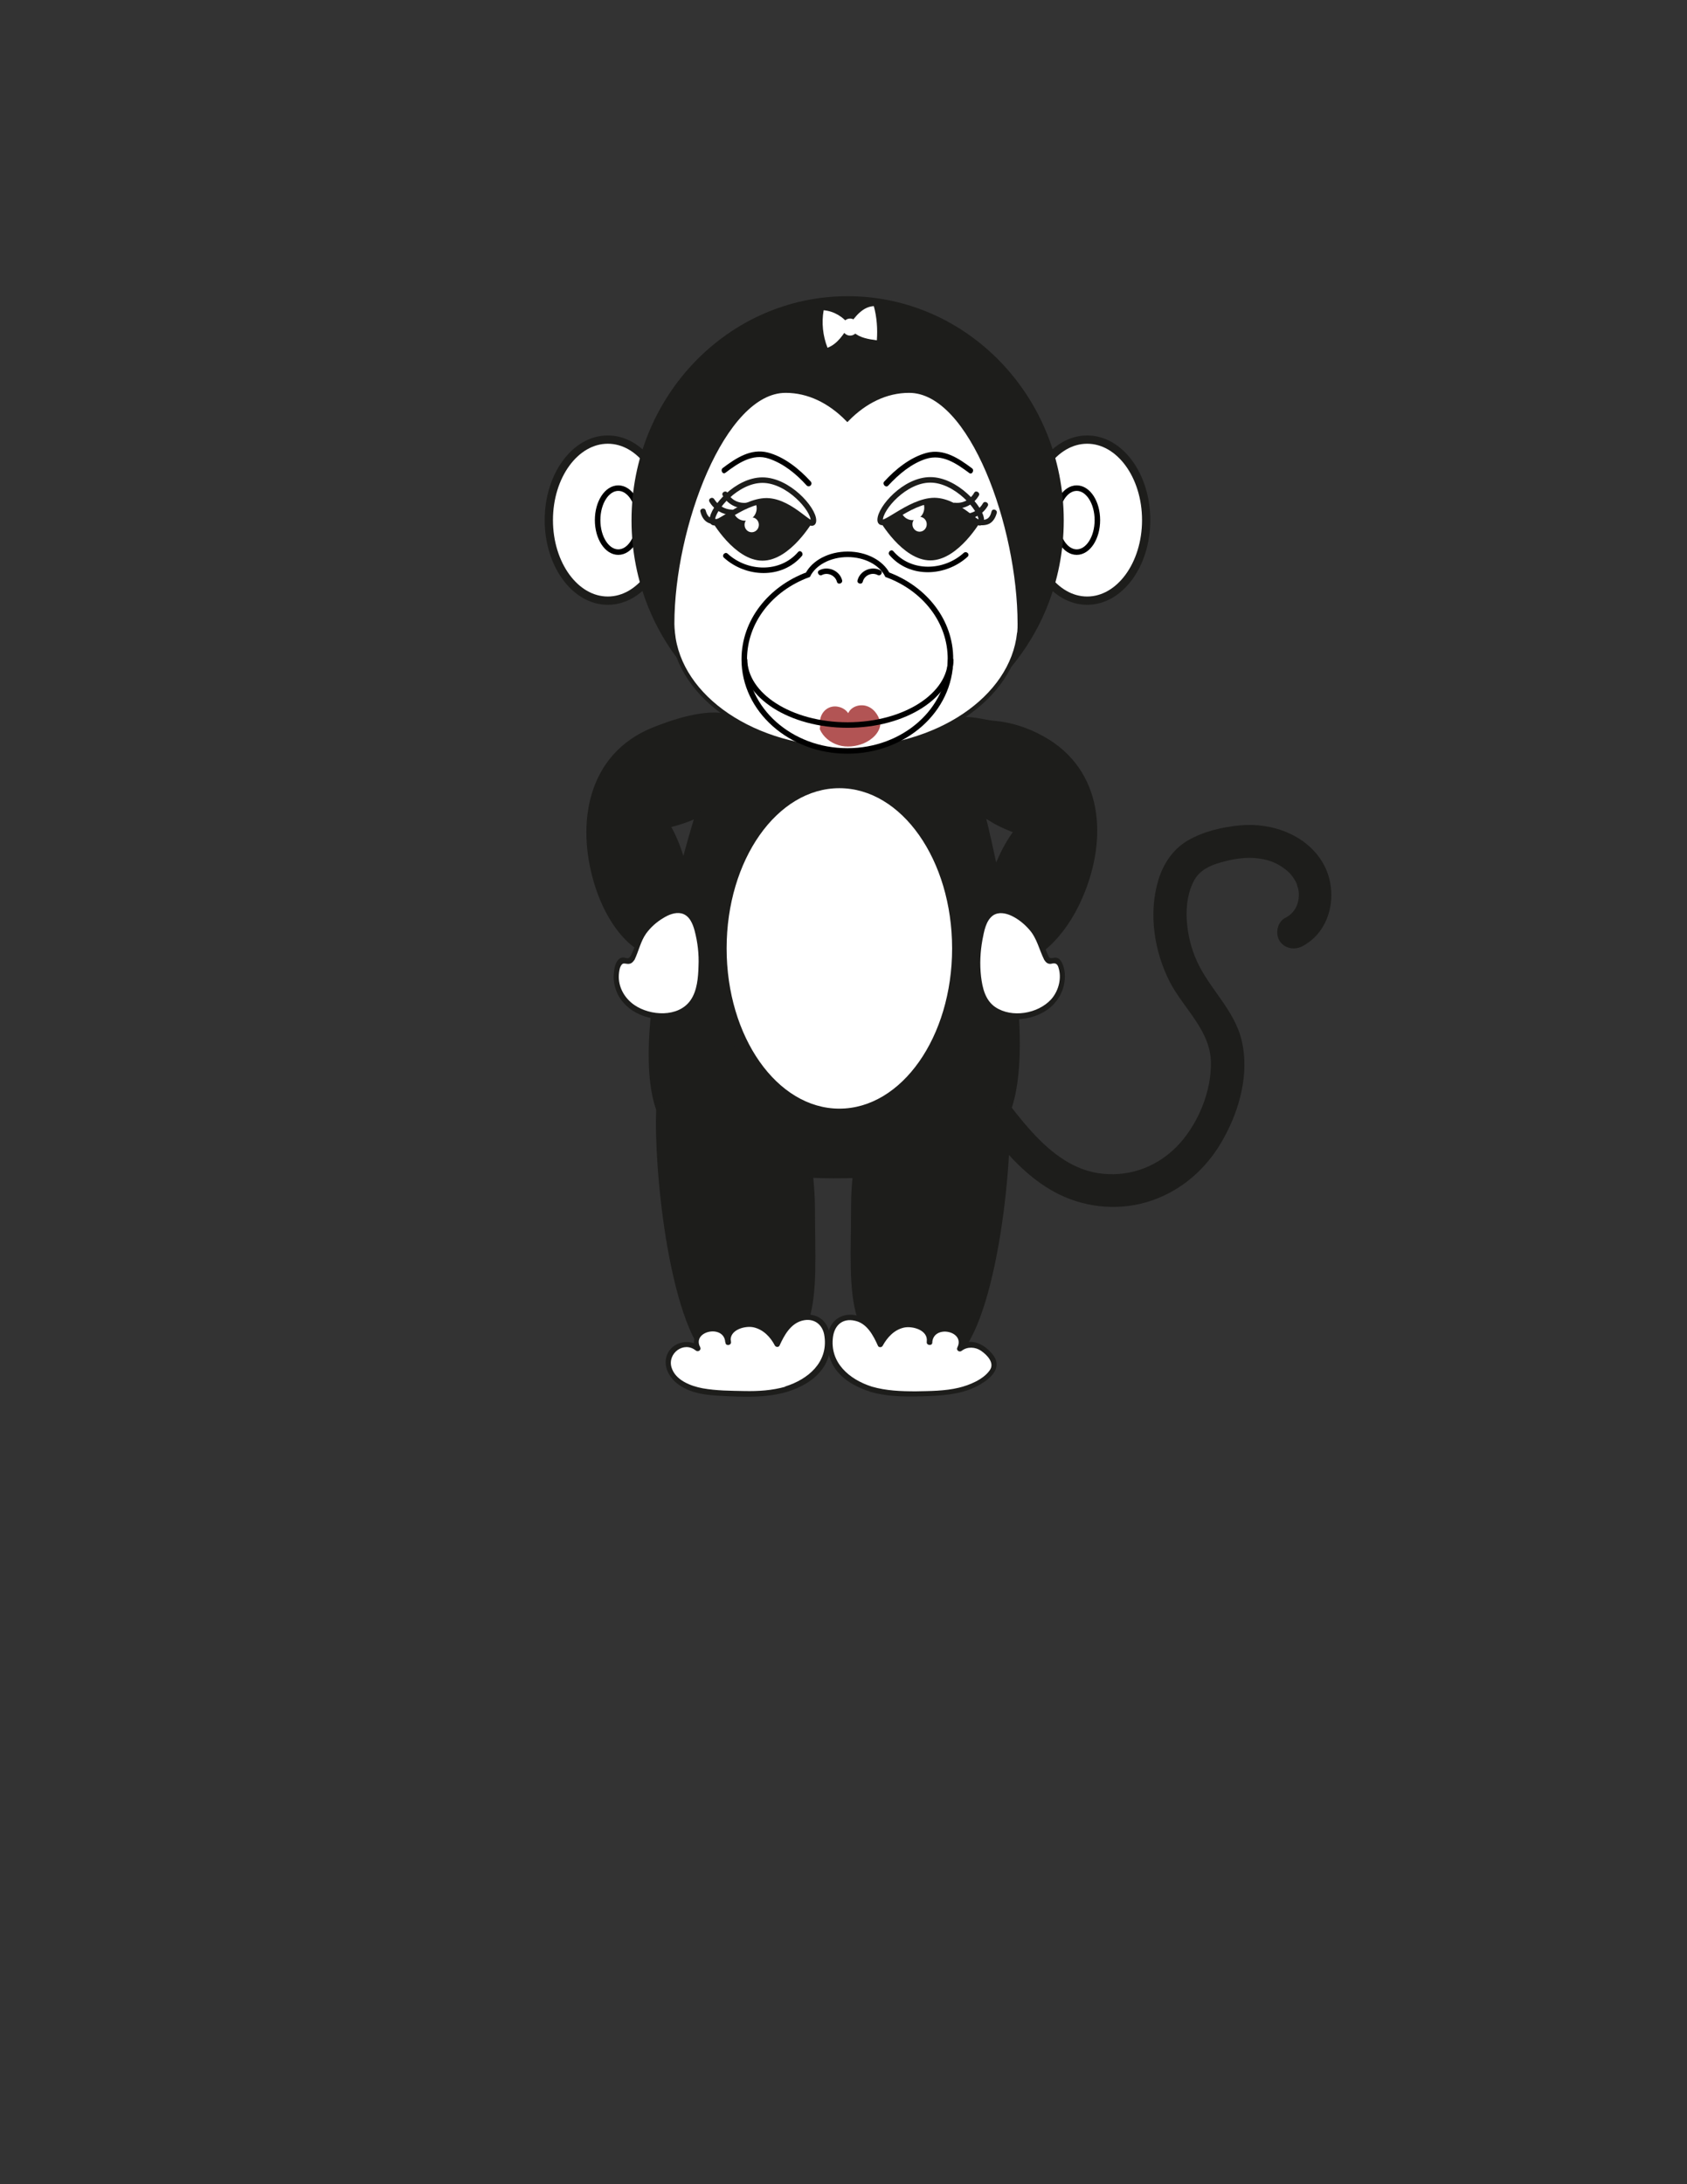 <?xml version="1.0" encoding="utf-8"?>
<!-- Generator: Adobe Illustrator 21.1.0, SVG Export Plug-In . SVG Version: 6.00 Build 0)  -->
<svg version="1.1" id="Layer_1" xmlns="http://www.w3.org/2000/svg" xmlns:xlink="http://www.w3.org/1999/xlink" x="0px" y="0px"
	 viewBox="0 0 612 792" style="enable-background:new 0 0 612 792;" xml:space="preserve">
<rect x="0" y="0" width="612" height="792" fill="#333333" stroke="none"/>
<style type="text/css">
	.st0{fill:#1D1D1B;stroke:#1D1D1B;stroke-width:1.5;stroke-miterlimit:10;}
	.st1{fill:#1D1D1B;}
	.st2{fill:#FFFFFF;}
	.st3{fill:#FFFFFF;stroke:#1D1D1B;stroke-width:3;stroke-miterlimit:10;}
	.st4{fill:#FFFFFF;stroke:#000000;stroke-width:2;stroke-miterlimit:10;}
	.st5{fill:#FFFFFF;stroke:#1D1D1B;stroke-width:1.5;stroke-miterlimit:10;}
	.st6{fill:#B25454;}
	.st7{fill:none;stroke:#000000;stroke-width:2;stroke-miterlimit:10;}
	.st8{fill:#FFFFFF;stroke:#1D1D1B;stroke-width:2;stroke-miterlimit:10;}
</style>
<path class="st0" d="M378.1,267.6c-5.4-3-11.4-5-17.6-5.5c-3.7-0.3-9-2.2-13-0.9c-1-3.5-1.6-5.5-1.6-5.5h-79.6c0,0-0.6,1.6-1.6,4.3
	c-8-2.9-21.7,2.1-27.9,4.6c-22.9,9.4-27.1,33.8-20.5,55.6c4.9,16.2,15.5,27.4,24,25.4c-4.4,22.5-6.1,43.8-1.5,56.7
	c0,1.3-0.1,2.7-0.1,4.2c0,31.5,8.4,89,25.4,89c35,0,30.8-25.5,30.8-57c0-4.2-0.3-8.3-0.7-12.2c5.3,0.3,10.7,0.3,15.9,0.1
	c-0.4,3.6-0.6,7.4-0.6,11.2c0,31.5-4.2,57,30.8,57c17,0,25.4-57.6,25.4-89c0-0.8,0-1.6,0-2.4c4.8-12.2,4.2-33,1.1-55.1
	c8.1,1.4,18.9-8.3,25.2-22.9C401.1,304.3,399.7,279.5,378.1,267.6z M247.3,310.9c-1.3-4.2-2.9-8.1-4.9-11.5c2.5-0.6,5.1-1.4,7.7-2.4
	c0.9-0.4,1.9-0.8,2.8-1.3c-1.7,5.6-3.4,11.5-5,17.6C247.7,312.4,247.5,311.7,247.3,310.9z M362.4,312.3c-0.5,1-0.9,2.1-1.2,3.1
	c-1.5-7-3-13.9-4.6-20.2c1.5,1.1,3.1,2,4.6,2.9c2.4,1.3,4.9,2.4,7.4,3.3C366.2,304.6,364.1,308.3,362.4,312.3z"/>
<g id="XMLID_62_">
	<g id="XMLID_163_">
		<path id="XMLID_167_" class="st1" d="M317.3,377.8c20.6,0.2,33.2,22.4,44.9,36.6c6.6,8,14.3,15.4,24,19.6
			c10.7,4.6,23,4.9,33.8,0.5c10.5-4.2,18.8-12.2,24.1-22.1c5.7-10.4,9.1-23.2,6.4-34.9c-2.6-11.3-11.8-18.9-16.4-29.2
			c-3.8-8.4-5.5-21.1-0.7-29.4c2.7-4.7,8.6-6.1,13.6-7.2c5.6-1.1,11.8-0.9,16.7,1.8c1.9,1.1,3.8,2.5,5,4.1c0.7,0.9,1.5,2.2,1.8,3.1
			c-0.2-0.4,0.4,1.5,0.4,1.3c0,0,0.3,1.8,0.2,1c0.5,4.3-1.2,8-4.8,9.8c-2.9,1.5-3.7,5.5-2.2,8.2c1.7,2.9,5.3,3.6,8.2,2.2
			c10.5-5.4,13.3-19.1,8.2-29.2c-5.7-11.1-19-15.9-30.8-14.7c-6.4,0.6-13.1,2.2-18.7,5.4c-5.5,3.2-9,8.5-10.8,14.5
			c-3.6,12-1.5,25.7,4.1,36.7c5,9.8,14.9,17.7,15,29.5c0.1,10.4-4.5,21.6-11.4,29.3c-7.2,7.9-17.2,12-27.9,10.9
			c-10.3-1-18.6-7.5-25.4-14.9c-8.2-8.9-14.7-19.4-23.3-28c-9.2-9.3-20.8-16.7-34.2-16.8C309.5,365.8,309.5,377.8,317.3,377.8
			L317.3,377.8z"/>
	</g>
</g>
<ellipse id="XMLID_29_" class="st1" cx="301.1" cy="396.4" rx="62.1" ry="20.7"/>
<g id="XMLID_23_">
	<path id="XMLID_144_" class="st2" d="M229.3,347.5c1.9-3.7,2.2-7,4.8-10.2c5.3-6.6,15.7-12.1,18.8-0.5c1.6,6.1,2,12.4,1.2,18.6
		c-0.4,3-1.2,6.1-3.1,8.4c-2.6,3.2-7,4.6-11.1,4.5c-4.8-0.1-9.8-1.9-12.9-5.6s-4.3-9.2-2.2-13.5c0.2-0.4,0.5-0.9,0.9-1
		c0.9-0.4,2.1,0.6,3,0.2C228.8,348.3,229.1,347.9,229.3,347.5z"/>
	<g id="XMLID_139_">
		<path id="XMLID_143_" class="st1" d="M230.2,348c1.5-3.1,2.2-6.7,4.2-9.5c1.6-2.2,3.8-4.2,6.2-5.6c1.9-1.2,4.3-2.2,6.6-1.7
			c2.9,0.7,4.1,3.7,4.8,6.3c1.1,4.2,1.6,8.5,1.4,12.8c-0.1,4.1-0.5,9-2.9,12.4c-4.4,6.3-14.6,5.7-20.4,1.7c-3.6-2.5-5.9-6.6-5.6-11
			c0.1-1,0.2-2.2,0.7-3.1c0.7-1.3,1.2-0.9,2.4-0.8C228.9,349.6,229.5,349,230.2,348c0.7-1.1-1-2.1-1.7-1c-0.6,1-1.7,0.1-2.5,0.2
			c-0.7,0-1.2,0.3-1.7,0.8c-1.1,1.2-1.5,3.3-1.6,4.8c-0.4,3.9,0.9,7.9,3.5,10.8c5.2,6,15.4,7.8,22.3,3.8c8.1-4.7,7.7-17.2,6.6-25.2
			c-0.9-6-3.1-14.4-10.9-12.8c-3.3,0.7-6.2,2.8-8.6,5.1c-3.8,3.6-4.8,8.1-7,12.6C227.9,348.1,229.6,349.1,230.2,348z"/>
	</g>
</g>
<g id="XMLID_25_">
	<path id="XMLID_154_" class="st2" d="M379.6,347.5c-1.9-3.7-2.2-7-4.8-10.2c-5.3-6.6-15.7-12.1-18.8-0.5c-1.6,6.1-2,12.4-1.2,18.6
		c0.4,3,1.2,6.1,3.1,8.4c2.6,3.2,7,4.6,11.1,4.5c4.8-0.1,9.8-1.9,12.9-5.6s4.3-9.2,2.2-13.5c-0.2-0.4-0.5-0.9-0.9-1
		c-0.9-0.4-2.1,0.6-3,0.2C380.1,348.3,379.8,347.9,379.6,347.5z"/>
	<g id="XMLID_145_">
		<path id="XMLID_149_" class="st1" d="M380.5,347c-2-4.1-2.8-8.2-6-11.6c-2.1-2.2-4.6-4.2-7.5-5.4c-2.3-0.9-5-1.3-7.3-0.1
			c-3,1.6-4.2,5-5,8.1c-1.2,5.1-1.6,10.4-1.1,15.7c0.4,4.3,1.3,9,4.6,12.1c5.8,5.5,16.1,4.6,22.2,0c3.5-2.7,5.7-6.7,5.9-11.2
			c0.1-2-0.3-4.4-1.4-6.1c-0.4-0.6-0.9-1.1-1.6-1.2C382.5,347,381.1,347.9,380.5,347c-0.7-1.1-2.4-0.1-1.7,1
			c0.5,0.8,1.1,1.5,2.2,1.5c0.4,0,0.9-0.2,1.3-0.2c1.3,0,1.6,1.1,1.9,2.3c0.9,3.8-0.4,8-2.9,10.8c-4.8,5.2-14.2,6.8-20.2,2.8
			c-3.7-2.5-4.7-7-5.2-11.1c-0.5-4.4-0.3-8.9,0.5-13.3c0.6-3,1.2-7,3.9-8.9c2-1.3,4.5-0.8,6.5,0.1c2.6,1.2,4.9,3.1,6.7,5.2
			c2.7,3.1,3.5,7.2,5.3,10.8C379.3,349.1,381,348.1,380.5,347z"/>
	</g>
</g>
<g id="XMLID_60_">
	<path id="XMLID_160_" class="st2" d="M285.2,503.8c7-2.1,13.5-6.6,14.7-14c1-6-0.5-12.8-8-12.1c-5.2,0.5-8.1,5.4-10,9.7
		c-1.8-3.5-5.1-6.7-9.5-7.3c-4.3-0.6-9.2,2.8-8.4,6.5c0.1-3.1-3.7-5.7-7.2-5c-3.4,0.7-5.4,4.6-3.8,7.3c-2.2-2.1-6.5-1.8-8.8,0.3
		c-2.2,2.1-2.5,5.4-1.2,8c1.6,3.2,5.1,5.3,8.8,6.4c3.7,1.1,7.7,1.3,11.7,1.5C270.9,505.5,278.3,505.8,285.2,503.8z"/>
	<g id="XMLID_155_">
		<path id="XMLID_159_" class="st1" d="M285.5,504.7c5.1-1.6,10-4.2,13.1-8.7c2.6-3.8,3.5-9.2,2.1-13.6c-1.3-4.1-4.7-6.2-9-5.6
			c-5.5,0.7-8.6,5.6-10.6,10.2c0.6,0,1.2,0,1.7,0c-2.4-4.3-6.8-8.2-12-7.8c-4.1,0.3-8.3,3.3-7.6,7.8c0.2,1.1,2,0.9,2-0.3
			c-0.2-4.2-4.8-7-8.7-5.9c-3.8,1-5.9,5.2-4.1,8.7c0.5-0.4,1-0.8,1.6-1.2c-3.3-2.7-8.8-2.1-11.3,1.6c-2.8,4.3-0.4,9.4,3.4,12.1
			c5.3,3.9,12.3,4,18.6,4.3C271.6,506.6,278.6,506.7,285.5,504.7c1.2-0.4,0.7-2.3-0.5-1.9c-4.9,1.4-9.9,1.7-14.9,1.6
			c-5-0.1-10.2-0.1-15.2-1c-4.3-0.8-9.9-2.9-11.3-7.6c-1.5-5.1,4.5-9.6,8.8-6.1c0.9,0.7,2.1-0.2,1.6-1.2c-3.1-5.9,8.7-8.4,9.1-1.8
			c0.7-0.1,1.3-0.2,2-0.3c-0.6-4.2,5.2-5.8,8.3-5.1c3.5,0.8,6.1,3.5,7.7,6.6c0.3,0.6,1.4,0.7,1.7,0c1.7-3.7,3.9-7.8,8.1-9
			c4.4-1.2,7.7,1.4,8.2,5.7c1.3,9.4-5.9,15.5-14.1,18.1C283.7,503.2,284.2,505.1,285.5,504.7z"/>
	</g>
</g>
<g id="XMLID_61_">
	<path id="XMLID_162_" class="st2" d="M316.1,503.8c-7-2.1-13.5-6.6-14.7-14c-1-6,0.5-12.8,8-12.1c5.2,0.5,8.1,5.4,10,9.7
		c1.8-3.5,5.1-6.7,9.5-7.3c4.3-0.6,9.2,2.8,8.4,6.5c-0.1-3.1,3.7-5.7,7.2-5c3.4,0.7,5.4,4.6,3.8,7.3c2.2-2.1,6.5-1.8,8.8,0.3
		c2.2,2.1,4.8,4.5,3.5,7.1c-1.6,3.2-7.4,6.3-11.1,7.4c-3.7,1.1-7.7,1.3-11.7,1.5C330.4,505.5,322.9,505.8,316.1,503.8z"/>
	<g id="XMLID_150_">
		<path id="XMLID_161_" class="st1" d="M316.3,502.8c-8.2-2.6-15.4-8.7-14.1-18.1c0.6-4.2,3.5-6.8,7.9-5.8c4.4,0.9,6.7,5.3,8.4,9.1
			c0.3,0.7,1.4,0.6,1.7,0c1.7-3.1,4.2-5.8,7.7-6.6c3.1-0.7,8.9,0.9,8.3,5.1c0.7,0.1,1.3,0.2,2,0.3c0.4-6.6,12.1-4.2,9.1,1.8
			c-0.5,1,0.7,1.9,1.6,1.2c2-1.6,5-1.4,7,0c2.2,1.5,5,4.4,3.2,7c-2.3,3.4-7.5,5.5-11.3,6.4c-5,1.2-10.4,1.2-15.6,1.3
			C326.8,504.5,321.5,504.3,316.3,502.8c-1.2-0.4-1.8,1.6-0.5,1.9c7.1,2,14.5,1.8,21.8,1.5c6.4-0.3,12.6-1,18.2-4.3
			c4.1-2.5,8-6.3,4.2-10.9c-3.1-3.8-8.2-6.3-12.6-2.7c0.5,0.4,1,0.8,1.6,1.2c1.8-3.5-0.3-7.7-4.1-8.7c-4-1.1-8.5,1.7-8.7,5.9
			c-0.1,1.1,1.8,1.4,2,0.3c0.6-4.4-3.6-7.5-7.6-7.8c-5.3-0.4-9.7,3.4-12,7.8c0.6,0,1.2,0,1.7,0c-2.1-4.6-5.2-9.5-10.6-10.2
			c-4.2-0.5-7.7,1.6-9,5.6c-1.4,4.4-0.4,9.8,2.1,13.6c3,4.5,8,7.1,13.1,8.7C317,505.1,317.6,503.2,316.3,502.8z"/>
	</g>
</g>
<ellipse id="XMLID_288_" class="st3" cx="220.5" cy="188.6" rx="21.4" ry="29.2"/>
<ellipse id="XMLID_337_" class="st4" cx="224.3" cy="188.6" rx="7.5" ry="11.6"/>
<ellipse id="XMLID_331_" class="st3" cx="394.4" cy="188.6" rx="21.4" ry="29.2"/>
<ellipse id="XMLID_295_" class="st4" cx="390.6" cy="188.6" rx="7.5" ry="11.6"/>
<ellipse id="XMLID_281_" class="st1" cx="307.5" cy="188.7" rx="78.4" ry="81.3"/>
<path id="XMLID_323_" class="st5" d="M369.8,229.1c0.1-1,0.1-1.9,0.1-2.9c0-35.1-17.4-84.5-40.1-84.5c-8.3,0-16,3.8-22.4,10.3
	c-6.4-6.5-14.1-10.3-22.4-10.3c-22.7,0-41.1,49.4-41.1,84.5c0,1.1,0.1,2.1,0.2,3.1c0,0,0,0.1,0,0.1c2.3,23.6,29.5,42.2,62.8,42.2
	c33.2,0,60.3-18.5,62.8-42C369.7,229.5,369.8,229.3,369.8,229.1z"/>
<path id="XMLID_330_" class="st4" d="M321.9,208.4c-2.2-4.3-7.8-7.4-14.4-7.4c-6.6,0-12.2,3.1-14.4,7.4c-13.5,5-23.1,16.8-23.1,30.7
	c0,18.3,16.8,33.2,37.4,33.2c20.7,0,37.4-14.9,37.4-33.2C344.9,225.2,335.4,213.4,321.9,208.4z"/>
<path id="XMLID_274_" class="st1" d="M295.1,188.7c0,0-8.3,14.6-18.5,14.6s-18.5-14.6-18.5-14.6s8.3-14.6,18.5-14.6
	S295.1,188.7,295.1,188.7z"/>
<ellipse id="XMLID_309_" class="st2" cx="270.2" cy="184.3" rx="4.3" ry="4.5"/>
<ellipse id="XMLID_317_" class="st2" cx="272.7" cy="190.3" rx="2.6" ry="2.7"/>
<path id="XMLID_344_" class="st1" d="M356,188.6c0,0-8.3,14.6-18.5,14.6s-18.5-14.6-18.5-14.6s8.3-14.6,18.5-14.6
	S356,188.6,356,188.6z"/>
<ellipse id="XMLID_342_" class="st2" cx="331" cy="184.1" rx="4.3" ry="4.5"/>
<ellipse id="XMLID_341_" class="st2" cx="333.6" cy="190.1" rx="2.6" ry="2.7"/>
<g id="XMLID_333_">
	<g id="XMLID_64_">
		<path id="XMLID_68_" d="M305.5,210.4c-0.9-3.5-5.1-5.3-8.3-3.6c-1.1,0.6-0.1,2.3,1,1.7c2.1-1.1,4.8,0.2,5.4,2.4
			C303.9,212.2,305.8,211.6,305.5,210.4L305.5,210.4z"/>
	</g>
</g>
<g id="XMLID_334_">
	<g id="XMLID_69_">
		<path id="XMLID_83_" d="M313,210.9c0.6-2.3,3.3-3.5,5.4-2.4c1.1,0.6,2.1-1.1,1-1.7c-3.2-1.7-7.4,0.1-8.3,3.6
			C310.7,211.6,312.7,212.2,313,210.9L313,210.9z"/>
	</g>
</g>
<g id="XMLID_335_">
	<g id="XMLID_88_">
		<path id="XMLID_92_" d="M262.6,202.2c7.9,7.2,21,7.9,28.3-0.6c0.8-1-0.6-2.4-1.4-1.4c-6.6,7.6-18.4,7.1-25.5,0.6
			C263.1,199.9,261.7,201.3,262.6,202.2L262.6,202.2z"/>
	</g>
</g>
<g id="XMLID_336_">
	<g id="XMLID_84_">
		<path id="XMLID_171_" d="M294.1,174.6c-4.1-4.5-9.5-8.9-15.5-10.5c-6.2-1.6-11.6,2-16.4,5.6c-1,0.8,0,2.5,1,1.7
			c4.5-3.4,9.8-7.1,15.7-5.1c5.4,1.8,10,5.6,13.7,9.7C293.6,177,295,175.6,294.1,174.6L294.1,174.6z"/>
	</g>
</g>
<g id="XMLID_338_">
	<path id="XMLID_76_" class="st6" d="M297.4,264.4c1.2,2.8,3.8,4.9,6.8,5.8s6.2,0.5,9-0.6c3.1-1.3,6-3.9,6.2-7.2l0.1,0.4
		c-0.4-2.8-2-5.5-4.6-6.6c-2.6-1.1-6-0.2-7.2,2.4c-1.4-2.1-4.4-3-6.7-2.1c-2.4,0.9-3.9,3.6-3.4,6.1"/>
</g>
<path id="XMLID_316_" class="st7" d="M344.9,239c0,13.2-16.7,23.9-37.4,23.9s-37.4-10.7-37.4-23.9"/>
<g id="XMLID_361_">
	<g id="XMLID_78_">
		<path id="XMLID_87_" d="M349.6,200.5c-7.2,6.5-18.9,7-25.5-0.6c-0.8-1-2.3,0.4-1.4,1.4c7.3,8.5,20.4,7.8,28.3,0.6
			C352,201,350.6,199.6,349.6,200.5L349.6,200.5z"/>
	</g>
</g>
<g id="XMLID_360_">
	<g id="XMLID_93_">
		<path id="XMLID_103_" d="M322.2,176.1c3.8-4.1,8.4-8,13.7-9.7c6-1.9,11.1,1.7,15.7,5.1c1,0.8,2-1,1-1.7
			c-4.8-3.6-10.2-7.2-16.4-5.6c-6,1.6-11.4,6-15.5,10.5C320,175.6,321.4,177,322.2,176.1L322.2,176.1z"/>
	</g>
</g>
<path id="XMLID_410_" class="st8" d="M295.1,188.7c0-4.2-9.2-14.6-18.5-14.6s-18.2,10.3-18.2,14.5s10.4-7,19.7-7
	C287.4,181.7,295.1,193,295.1,188.7z"/>
<path id="XMLID_332_" class="st8" d="M356,188.6c0-4.2-9.2-14.6-18.5-14.6c-9.3,0-18.2,10.3-18.2,14.5s10.4-7,19.7-7
	C348.3,181.6,356,192.9,356,188.6z"/>
<g id="XMLID_339_">
	<g id="XMLID_124_">
		<path id="XMLID_128_" class="st1" d="M270.8,182.3c-2.9,0.3-5.5-1-6.9-3.6c-0.6-1.1-2.4-0.1-1.7,1c1.7,3.1,5.1,4.9,8.7,4.6
			C272.1,184.1,272.1,182.1,270.8,182.3L270.8,182.3z"/>
	</g>
</g>
<g id="XMLID_340_">
	<g id="XMLID_118_">
		<path id="XMLID_122_" class="st1" d="M265.4,184.8c-2.6-0.1-4.9-1.6-6.3-3.8c-0.7-1.1-2.4-0.1-1.7,1c1.7,2.9,4.7,4.6,8,4.8
			C266.7,186.8,266.7,184.8,265.4,184.8L265.4,184.8z"/>
	</g>
</g>
<g id="XMLID_343_">
	<g id="XMLID_112_">
		<path id="XMLID_116_" class="st1" d="M261.5,188.1c-1.1,0.1-2.4,0.2-3.5-0.2c-1.2-0.5-1.7-1.7-2-2.8c-0.3-1.2-2.3-0.7-1.9,0.5
			c0.4,1.6,1.2,3.1,2.7,3.9c1.4,0.7,3.1,0.7,4.7,0.5C262.8,190,262.8,188,261.5,188.1L261.5,188.1z"/>
	</g>
</g>
<g id="XMLID_347_">
	<g id="XMLID_106_">
		<path id="XMLID_110_" class="st1" d="M346.4,184.3c3.5,0.4,6.9-1.5,8.7-4.6c0.6-1.1-1.1-2.1-1.7-1c-1.4,2.5-4.1,3.9-6.9,3.6
			C345.1,182.1,345.2,184.1,346.4,184.3L346.4,184.3z"/>
	</g>
</g>
<g id="XMLID_346_">
	<g id="XMLID_104_">
		<path id="XMLID_123_" class="st1" d="M350.3,188.3c3.3-0.2,6.3-1.9,8-4.8c0.7-1.1-1.1-2.1-1.7-1c-1.3,2.3-3.7,3.7-6.3,3.8
			C349,186.4,349,188.4,350.3,188.3L350.3,188.3z"/>
	</g>
</g>
<g id="XMLID_345_">
	<g id="XMLID_129_">
		<path id="XMLID_169_" class="st1" d="M354.2,190.4c1.6,0.1,3.3,0.2,4.7-0.5c1.5-0.8,2.3-2.4,2.7-3.9c0.3-1.2-1.6-1.8-1.9-0.5
			c-0.3,1.2-0.8,2.4-2,2.8c-1.1,0.4-2.4,0.3-3.5,0.2C353,188.3,353,190.3,354.2,190.4L354.2,190.4z"/>
	</g>
</g>
<g id="XMLID_349_">
	<path id="XMLID_137_" class="st2" d="M308.1,117.9c-2.1-3-5.6-5.1-9.3-5.4c-0.8,4.5-0.3,9.3,1.4,13.6
		C303.9,124.7,306.1,121.1,308.1,117.9c2.2-3.3,5-6.7,8.9-6.9c1.1,4,1.4,8.3,1.1,12.4c-3-0.4-6.2-0.9-8.4-2.9
		c-0.9-0.8-1.6-1.8-2.2-2.8"/>
</g>
<ellipse id="XMLID_350_" class="st2" cx="308.4" cy="118.6" rx="2.9" ry="3.1"/>
<ellipse id="XMLID_26_" class="st2" cx="304.5" cy="343.9" rx="40.9" ry="58.1"/>
</svg>
